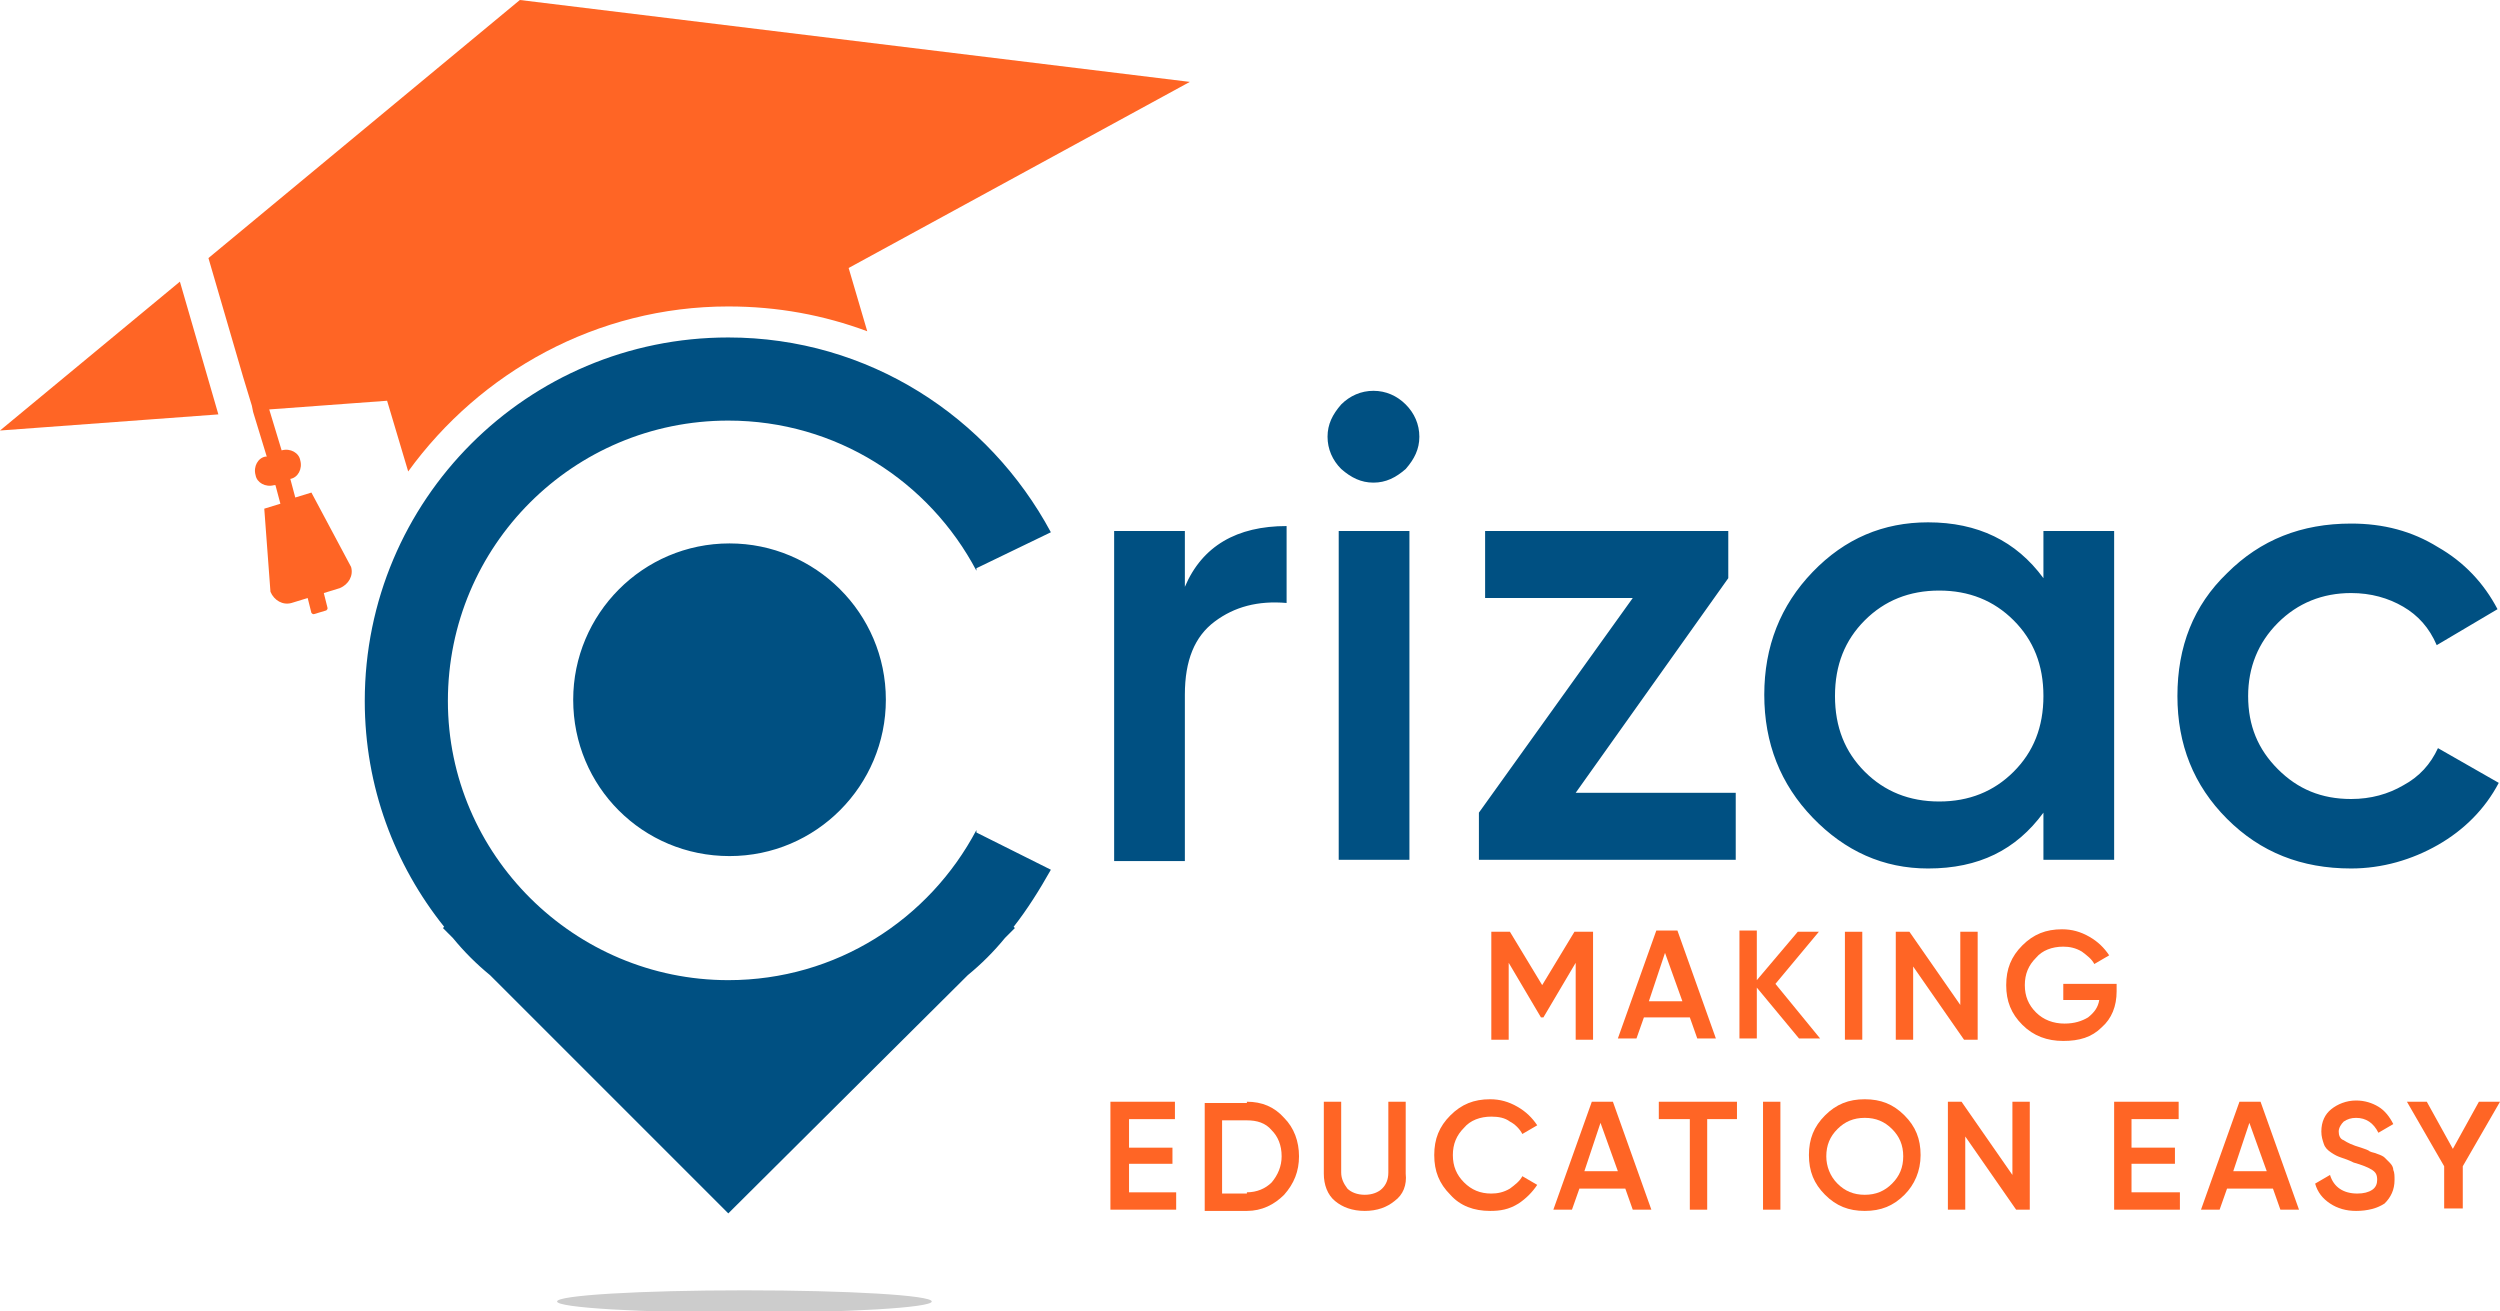 <?xml version="1.0" encoding="utf-8"?>
<!-- Generator: Adobe Illustrator 24.1.1, SVG Export Plug-In . SVG Version: 6.00 Build 0)  -->
<svg version="1.1" id="Layer_1" xmlns="http://www.w3.org/2000/svg" xmlns:xlink="http://www.w3.org/1999/xlink" x="0px" y="0px"
	 viewBox="0 0 201.5 105.7" style="enable-background:new 0 0 201.5 105.7;" xml:space="preserve">
<style type="text/css">
	.st0{fill-rule:evenodd;clip-rule:evenodd;fill:#005082;}
	.st1{fill-rule:evenodd;clip-rule:evenodd;fill:#FF6525;}
	.st2{fill-rule:evenodd;clip-rule:evenodd;fill:#CCCCCC;}
	.st3{fill:#FF6525;}
</style>
<path class="st0" d="M193.7,48.9c-1.2-0.7-2.6-1.1-4.2-1.1c-2.3,0-4.3,0.8-5.9,2.4c-1.6,1.6-2.4,3.6-2.4,5.9c0,2.4,0.8,4.3,2.4,5.9
	c1.6,1.6,3.5,2.4,5.9,2.4c1.6,0,3-0.4,4.2-1.1c1.3-0.7,2.2-1.7,2.8-3l4.9,2.8c-1.1,2.1-2.8,3.8-4.9,5c-2.1,1.2-4.5,1.9-7,1.9
	c-4,0-7.3-1.3-10-4c-2.7-2.7-4-6-4-9.9c0-4,1.3-7.3,4-9.9c2.7-2.7,6-4,10-4c2.6,0,4.9,0.6,7,1.9c2.1,1.2,3.7,2.9,4.8,5l-4.9,2.9
	C195.8,50.6,194.9,49.6,193.7,48.9z M164.7,65.5c-2.2,3-5.2,4.5-9.3,4.5c-3.6,0-6.7-1.4-9.3-4.1c-2.6-2.7-3.9-6-3.9-9.9
	c0-3.9,1.3-7.2,3.9-9.9c2.6-2.7,5.7-4,9.3-4c4,0,7.1,1.5,9.3,4.5v-3.8h5.7v26.5h-5.7V65.5z M162.3,50c-1.6-1.6-3.6-2.4-6-2.4
	c-2.4,0-4.4,0.8-6,2.4c-1.6,1.6-2.4,3.6-2.4,6.1s0.8,4.5,2.4,6.1c1.6,1.6,3.6,2.4,6,2.4c2.4,0,4.4-0.8,6-2.4
	c1.6-1.6,2.4-3.6,2.4-6.1S163.9,51.6,162.3,50z M119.2,65.5l12.4-17.3h-11.9v-5.4h19.6v3.8L127,63.9h12.9v5.4h-20.7V65.5z
	 M110.7,38.9c-1,0-1.8-0.4-2.6-1.1c-0.7-0.7-1.1-1.6-1.1-2.6c0-1,0.4-1.8,1.1-2.6c0.7-0.7,1.6-1.1,2.6-1.1c1,0,1.9,0.4,2.6,1.1
	c0.7,0.7,1.1,1.6,1.1,2.6c0,1-0.4,1.8-1.1,2.6C112.5,38.5,111.7,38.9,110.7,38.9z M97.9,50.1c-1.6,1.2-2.4,3.1-2.4,5.9v13.4h-5.7
	V42.8h5.7v4.5c1.4-3.3,4.2-4.9,8.2-4.9v6.2C101.4,48.4,99.5,48.9,97.9,50.1z M113.6,69.3h-5.7V42.8h5.7V69.3z"/>
<path class="st1" d="M68.4,21.6l1.5,5.1c-3.5-1.3-7.2-2-11.2-2C48.1,24.7,38.7,30,32.9,38l-1.7-5.7l-9.5,0.7l1,3.3l0,0
	c0.7-0.2,1.4,0.2,1.5,0.8c0.2,0.7-0.2,1.4-0.8,1.5l0,0l0.4,1.5l1.3-0.4l3.2,6c0.2,0.7-0.2,1.4-0.9,1.7l-1.3,0.4l0.3,1.2
	c0,0.1,0,0.1-0.1,0.2l-1,0.3c-0.1,0-0.1,0-0.2-0.1l-0.3-1.2l-1.3,0.4c-0.7,0.2-1.4-0.2-1.7-0.9L21.3,41l1.3-0.4l-0.4-1.5l-0.1,0
	c-0.7,0.2-1.4-0.2-1.5-0.8c-0.2-0.7,0.2-1.4,0.8-1.5l0.1,0l-1.1-3.6l-0.1-0.5l-0.7-2.3l-2.8-9.6L41.9,0l54,6.6L68.4,21.6z M0,34.7
	l14.5-12l3.1,10.7L0,34.7z"/>
<path class="st0" d="M46.2,56.4c0-6.9,5.6-12.6,12.6-12.6c6.9,0,12.6,5.6,12.6,12.6c0,6.9-5.6,12.6-12.6,12.6
	C51.8,69,46.2,63.4,46.2,56.4z M78.7,45.8v0.2c-3.8-7.2-11.3-12.1-20-12.1c-12.5,0-22.6,10.1-22.6,22.6C36.1,68.9,46.3,79,58.7,79
	c8.7,0,16.2-4.9,20-12.1v0.2l6,3c-0.9,1.6-1.9,3.2-3,4.6l0.1,0.1l-0.8,0.8c-0.9,1.1-1.9,2.1-3,3L58.7,97.8L39.5,78.6
	c-1.1-0.9-2.1-1.9-3-3l-0.8-0.8l0.1-0.1c-4-5-6.4-11.3-6.4-18.2c0-16.2,13.1-29.3,29.3-29.3c11.3,0,21,6.4,26,15.7L78.7,45.8z"/>
<path class="st2" d="M60,104c8.4,0,15.1,0.4,15.1,0.9s-6.8,0.9-15.1,0.9c-8.4,0-15.1-0.4-15.1-0.9S51.6,104,60,104z"/>
<g>
	<path class="st3" d="M128.4,75.1v8.7H127v-6.2l-2.6,4.4h-0.2l-2.6-4.4v6.2h-1.4v-8.7h1.5l2.6,4.3l2.6-4.3H128.4z"/>
	<path class="st3" d="M136.8,83.7l-0.6-1.7h-3.7l-0.6,1.7h-1.5l3.1-8.7h1.7l3.1,8.7H136.8z M132.9,80.7h2.7l-1.4-3.9L132.9,80.7z"/>
	<path class="st3" d="M146.7,83.7h-1.7l-3.4-4.1v4.1h-1.4v-8.7h1.4V79l3.3-3.9h1.7l-3.5,4.2L146.7,83.7z"/>
	<path class="st3" d="M148.7,75.1h1.4v8.7h-1.4V75.1z"/>
	<path class="st3" d="M158,75.1h1.4v8.7h-1.1l-4.1-5.9v5.9h-1.4v-8.7h1.1L158,81V75.1z"/>
	<path class="st3" d="M170.6,79.3v0.6c0,1.2-0.4,2.2-1.2,2.9c-0.8,0.8-1.8,1.1-3.1,1.1c-1.3,0-2.4-0.4-3.3-1.3
		c-0.9-0.9-1.3-1.9-1.3-3.2c0-1.3,0.4-2.3,1.3-3.2c0.9-0.9,1.9-1.3,3.2-1.3c0.8,0,1.5,0.2,2.2,0.6c0.7,0.4,1.2,0.9,1.6,1.5l-1.2,0.7
		c-0.2-0.4-0.6-0.7-1-1c-0.5-0.3-1-0.4-1.5-0.4c-0.9,0-1.7,0.3-2.2,0.9c-0.6,0.6-0.9,1.3-0.9,2.2c0,0.9,0.3,1.6,0.9,2.2
		c0.6,0.6,1.4,0.9,2.3,0.9c0.8,0,1.4-0.2,1.9-0.5c0.5-0.4,0.8-0.8,0.9-1.4h-2.9v-1.3H170.6z"/>
	<path class="st3" d="M91,96.1h3.8v1.4h-5.3v-8.7h5.2v1.4H91v2.3h3.5v1.3H91V96.1z"/>
	<path class="st3" d="M100.5,88.8c1.2,0,2.2,0.4,3,1.3c0.8,0.8,1.2,1.9,1.2,3.1c0,1.2-0.4,2.2-1.2,3.1c-0.8,0.8-1.8,1.3-3,1.3h-3.4
		v-8.7H100.5z M100.5,96.1c0.8,0,1.5-0.3,2-0.8c0.5-0.6,0.8-1.3,0.8-2.1c0-0.9-0.3-1.6-0.8-2.1c-0.5-0.6-1.2-0.8-2-0.8h-2v5.9H100.5
		z"/>
	<path class="st3" d="M112.4,96.8c-0.6,0.5-1.4,0.8-2.4,0.8c-1,0-1.8-0.3-2.4-0.8c-0.6-0.5-0.9-1.3-0.9-2.2v-5.8h1.4v5.7
		c0,0.5,0.2,0.9,0.5,1.3c0.3,0.3,0.8,0.5,1.4,0.5c0.6,0,1.1-0.2,1.4-0.5c0.3-0.3,0.5-0.7,0.5-1.3v-5.7h1.4v5.8
		C113.4,95.5,113.1,96.3,112.4,96.8z"/>
	<path class="st3" d="M120.1,97.6c-1.3,0-2.4-0.4-3.2-1.3c-0.9-0.9-1.3-1.9-1.3-3.2c0-1.3,0.4-2.3,1.3-3.2c0.9-0.9,1.9-1.3,3.2-1.3
		c0.8,0,1.5,0.2,2.2,0.6c0.7,0.4,1.2,0.9,1.6,1.5l-1.2,0.7c-0.2-0.4-0.6-0.8-1-1c-0.4-0.3-0.9-0.4-1.5-0.4c-0.9,0-1.7,0.3-2.2,0.9
		c-0.6,0.6-0.9,1.3-0.9,2.2c0,0.9,0.3,1.6,0.9,2.2c0.6,0.6,1.3,0.9,2.2,0.9c0.5,0,1-0.1,1.5-0.4c0.4-0.3,0.8-0.6,1-1l1.2,0.7
		c-0.4,0.6-0.9,1.1-1.5,1.5C121.6,97.5,120.9,97.6,120.1,97.6z"/>
	<path class="st3" d="M131.6,97.5l-0.6-1.7h-3.7l-0.6,1.7h-1.5l3.1-8.7h1.7l3.1,8.7H131.6z M127.7,94.4h2.7l-1.4-3.9L127.7,94.4z"/>
	<path class="st3" d="M140,88.8v1.4h-2.4v7.3h-1.4v-7.3h-2.5v-1.4H140z"/>
	<path class="st3" d="M142.1,88.8h1.4v8.7h-1.4V88.8z"/>
	<path class="st3" d="M153.5,96.3c-0.9,0.9-1.9,1.3-3.2,1.3s-2.3-0.4-3.2-1.3c-0.9-0.9-1.3-1.9-1.3-3.2c0-1.3,0.4-2.3,1.3-3.2
		c0.9-0.9,1.9-1.3,3.2-1.3s2.3,0.4,3.2,1.3c0.9,0.9,1.3,1.9,1.3,3.2C154.8,94.4,154.3,95.5,153.5,96.3z M148.1,95.4
		c0.6,0.6,1.3,0.9,2.2,0.9c0.9,0,1.6-0.3,2.2-0.9c0.6-0.6,0.9-1.3,0.9-2.2c0-0.9-0.3-1.6-0.9-2.2s-1.3-0.9-2.2-0.9
		c-0.9,0-1.6,0.3-2.2,0.9c-0.6,0.6-0.9,1.3-0.9,2.2C147.2,94,147.5,94.8,148.1,95.4z"/>
	<path class="st3" d="M162.2,88.8h1.4v8.7h-1.1l-4.1-5.9v5.9H157v-8.7h1.1l4.1,5.9V88.8z"/>
	<path class="st3" d="M171.9,96.1h3.8v1.4h-5.3v-8.7h5.2v1.4h-3.8v2.3h3.5v1.3h-3.5V96.1z"/>
	<path class="st3" d="M183.8,97.5l-0.6-1.7h-3.7l-0.6,1.7h-1.5l3.1-8.7h1.7l3.1,8.7H183.8z M180,94.4h2.7l-1.4-3.9L180,94.4z"/>
	<path class="st3" d="M189.9,97.6c-0.8,0-1.5-0.2-2.1-0.6c-0.6-0.4-1-0.9-1.2-1.6l1.2-0.7c0.3,1,1.1,1.5,2.2,1.5
		c0.5,0,0.9-0.1,1.2-0.3c0.3-0.2,0.4-0.5,0.4-0.8c0-0.4-0.1-0.6-0.4-0.8c-0.3-0.2-0.8-0.4-1.5-0.6c-0.4-0.2-0.7-0.3-1-0.4
		c-0.3-0.1-0.5-0.2-0.8-0.4c-0.3-0.2-0.5-0.4-0.6-0.7s-0.2-0.6-0.2-1c0-0.8,0.3-1.4,0.8-1.8c0.5-0.4,1.2-0.7,2-0.7
		c0.7,0,1.3,0.2,1.8,0.5s0.9,0.8,1.2,1.4l-1.2,0.7c-0.4-0.8-1-1.2-1.8-1.2c-0.4,0-0.7,0.1-1,0.3c-0.2,0.2-0.4,0.5-0.4,0.8
		c0,0.3,0.1,0.6,0.4,0.7c0.3,0.2,0.7,0.4,1.4,0.6c0.3,0.1,0.6,0.2,0.7,0.3c0.2,0.1,0.4,0.1,0.6,0.2c0.3,0.1,0.5,0.2,0.6,0.3
		c0.1,0.1,0.3,0.3,0.4,0.4c0.2,0.2,0.3,0.4,0.3,0.6c0.1,0.2,0.1,0.5,0.1,0.8c0,0.8-0.3,1.4-0.8,1.9
		C191.6,97.4,190.8,97.6,189.9,97.6z"/>
	<path class="st3" d="M201.5,88.8l-3,5.2v3.4H197V94l-3-5.2h1.6l2.1,3.8l2.1-3.8H201.5z"/>
</g>
</svg>
